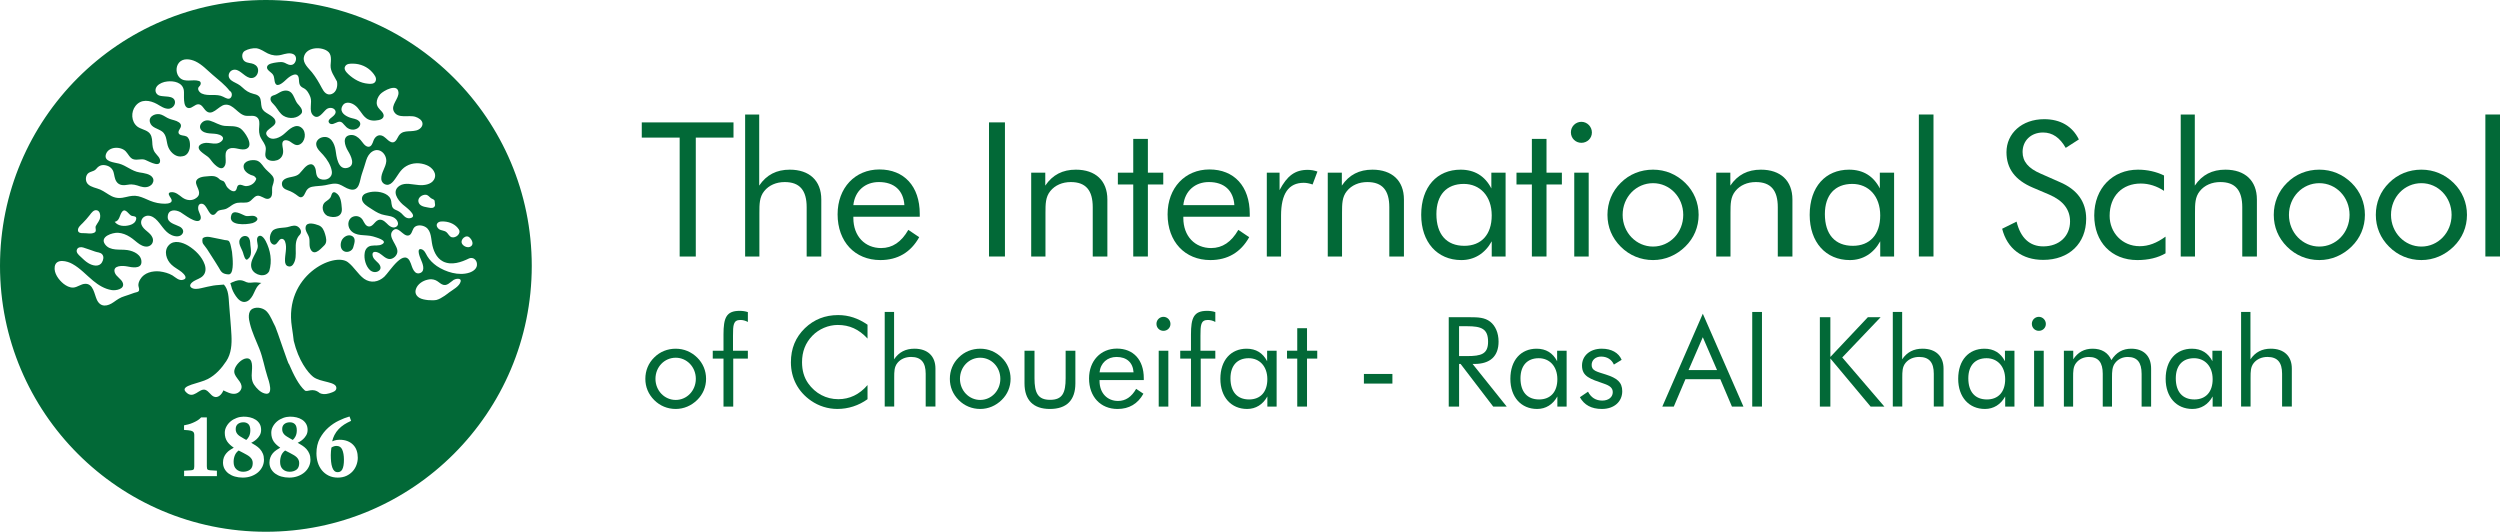 <svg version="1.1" id="Layer_1" xmlns="http://www.w3.org/2000/svg" xmlns:xlink="http://www.w3.org/1999/xlink" x="0px" y="0px"
	 viewBox="0 0 199.904 42.52" enable-background="new 0 0 199.904 42.52" xml:space="preserve">
<g>
	<g>
		<path fill="#026937" d="M54.347,11.001h-3.03V9.786h7.335v1.215h-3.015v9.51h-1.29V11.001z"/>
		<path fill="#026937" d="M59.582,9.156h1.125v5.685c0.585-0.87,1.395-1.274,2.445-1.274c1.56,0,2.52,0.869,2.52,2.385v4.56h-1.17
			v-3.944c0-1.351-0.555-2.01-1.755-2.01c-0.675,0-1.26,0.254-1.635,0.719c-0.39,0.48-0.39,1.035-0.39,1.771v3.465h-1.14V9.156z"/>
		<path fill="#026937" d="M68.236,17.331c0,0.03,0,0.075,0,0.104c0,1.455,0.93,2.4,2.22,2.4c0.9,0,1.62-0.48,2.175-1.455l0.87,0.585
			c-0.675,1.215-1.725,1.83-3.105,1.83c-2.04,0-3.42-1.47-3.42-3.66c0-2.114,1.395-3.585,3.345-3.585
			c1.965,0,3.225,1.335,3.225,3.555c0,0.075,0,0.15,0,0.226H68.236z M70.276,14.557c-1.095,0-1.92,0.704-2.04,1.844h4.08
			C72.241,15.216,71.491,14.557,70.276,14.557z"/>
		<path fill="#026937" d="M79.082,9.786h1.275v10.725h-1.275V9.786z"/>
		<path fill="#026937" d="M82.457,13.807h1.125v1.034c0.586-0.87,1.395-1.274,2.445-1.274c1.561,0,2.52,0.869,2.52,2.385v4.56h-1.17
			v-3.944c0-1.351-0.555-2.01-1.754-2.01c-0.676,0-1.262,0.254-1.637,0.719c-0.389,0.48-0.389,1.035-0.389,1.771v3.465h-1.141
			V13.807z"/>
		<path fill="#026937" d="M89.386,14.751v-0.944h1.23v-2.701h1.17v2.701h1.23v0.944h-1.23v5.76h-1.17v-5.76H89.386z"/>
		<path fill="#026937" d="M94.621,17.331c0,0.03,0,0.075,0,0.104c0,1.455,0.932,2.4,2.221,2.4c0.9,0,1.619-0.48,2.176-1.455
			l0.869,0.585c-0.676,1.215-1.725,1.83-3.105,1.83c-2.039,0-3.42-1.47-3.42-3.66c0-2.114,1.396-3.585,3.346-3.585
			c1.965,0,3.225,1.335,3.225,3.555c0,0.075,0,0.15,0,0.226H94.621z M96.662,14.557c-1.096,0-1.92,0.704-2.041,1.844h4.08
			C98.626,15.216,97.876,14.557,96.662,14.557z"/>
		<path fill="#026937" d="M101.296,13.807h1.02v1.395c0.6-1.141,1.23-1.62,2.25-1.62c0.27,0,0.525,0.045,0.779,0.135l-0.389,1.035
			c-0.256-0.09-0.496-0.135-0.705-0.135c-1.215,0-1.816,0.87-1.816,2.624v3.271h-1.139V13.807z"/>
		<path fill="#026937" d="M106.171,13.807h1.125v1.034c0.584-0.87,1.395-1.274,2.445-1.274c1.559,0,2.52,0.869,2.52,2.385v4.56
			h-1.17v-3.944c0-1.351-0.555-2.01-1.756-2.01c-0.674,0-1.26,0.254-1.635,0.719c-0.389,0.48-0.389,1.035-0.389,1.771v3.465h-1.141
			V13.807z"/>
		<path fill="#026937" d="M120.39,20.511h-1.109v-1.215c-0.539,0.976-1.395,1.5-2.43,1.5c-1.92,0-3.209-1.425-3.209-3.615
			c0-2.249,1.273-3.614,3.148-3.614c1.125,0,1.951,0.51,2.461,1.5v-1.26h1.139V20.511z M117.046,14.706
			c-1.381,0-2.189,0.885-2.189,2.415c0,1.619,0.809,2.535,2.234,2.535c1.35,0,2.189-0.885,2.189-2.43
			C119.281,15.666,118.335,14.706,117.046,14.706z"/>
		<path fill="#026937" d="M121.261,14.751v-0.944h1.23v-2.701h1.17v2.701h1.229v0.944h-1.229v5.76h-1.17v-5.76H121.261z"/>
		<path fill="#026937" d="M126.451,9.741c0.465,0,0.84,0.39,0.84,0.854s-0.375,0.825-0.84,0.825s-0.84-0.36-0.84-0.84
			C125.611,10.116,125.986,9.741,126.451,9.741z M125.88,13.807h1.154v6.704h-1.154V13.807z"/>
		<path fill="#026937" d="M129.601,14.616c0.689-0.69,1.59-1.05,2.58-1.05c0.988,0,1.875,0.375,2.578,1.064
			c0.691,0.676,1.066,1.575,1.066,2.55c0,0.976-0.375,1.86-1.066,2.535c-0.703,0.69-1.604,1.08-2.578,1.08
			c-0.99,0-1.891-0.375-2.58-1.065c-0.705-0.705-1.066-1.574-1.066-2.55C128.535,16.206,128.896,15.307,129.601,14.616z
			 M132.181,19.716c1.334,0,2.414-1.11,2.414-2.535s-1.08-2.534-2.414-2.534c-1.352,0-2.432,1.109-2.432,2.534
			S130.845,19.716,132.181,19.716z"/>
		<path fill="#026937" d="M137.236,13.807h1.125v1.034c0.584-0.87,1.395-1.274,2.443-1.274c1.561,0,2.521,0.869,2.521,2.385v4.56
			h-1.17v-3.944c0-1.351-0.557-2.01-1.756-2.01c-0.676,0-1.26,0.254-1.635,0.719c-0.391,0.48-0.391,1.035-0.391,1.771v3.465h-1.139
			V13.807z"/>
		<path fill="#026937" d="M151.455,20.511h-1.109v-1.215c-0.541,0.976-1.395,1.5-2.43,1.5c-1.92,0-3.211-1.425-3.211-3.615
			c0-2.249,1.275-3.614,3.15-3.614c1.125,0,1.949,0.51,2.459,1.5v-1.26h1.141V20.511z M148.111,14.706
			c-1.381,0-2.191,0.885-2.191,2.415c0,1.619,0.811,2.535,2.236,2.535c1.35,0,2.189-0.885,2.189-2.43
			C150.345,15.666,149.4,14.706,148.111,14.706z"/>
		<path fill="#026937" d="M153.435,9.156h1.17v11.354h-1.17V9.156z"/>
		<path fill="#026937" d="M166.814,17.496c0,1.965-1.363,3.285-3.434,3.285c-1.695,0-2.881-0.9-3.285-2.49l1.154-0.57
			c0.314,1.305,1.051,1.98,2.131,1.98c1.289,0,2.145-0.825,2.145-1.995c0-0.96-0.555-1.665-1.666-2.146l-1.305-0.555
			c-1.424-0.6-2.113-1.529-2.113-2.835c0-1.499,1.229-2.64,3.014-2.64c1.291,0,2.25,0.555,2.775,1.619l-1.051,0.676
			c-0.465-0.811-1.049-1.23-1.814-1.23c-0.959,0-1.635,0.646-1.635,1.561c0,0.765,0.465,1.305,1.439,1.725l1.531,0.676
			C166.109,15.156,166.814,16.146,166.814,17.496z"/>
		<path fill="#026937" d="M173.16,20.256c-0.615,0.359-1.381,0.54-2.25,0.54c-2.086,0-3.451-1.455-3.451-3.569
			c0-2.19,1.486-3.66,3.496-3.66c0.75,0,1.469,0.164,2.084,0.465v1.229c-0.568-0.375-1.199-0.585-1.859-0.585
			c-1.471,0-2.49,0.99-2.49,2.58c0,1.35,1.006,2.43,2.4,2.43c0.721,0,1.365-0.255,2.07-0.765V20.256z"/>
		<path fill="#026937" d="M174.375,9.156h1.125v5.685c0.584-0.87,1.395-1.274,2.445-1.274c1.559,0,2.52,0.869,2.52,2.385v4.56h-1.17
			v-3.944c0-1.351-0.555-2.01-1.756-2.01c-0.674,0-1.26,0.254-1.635,0.719c-0.389,0.48-0.389,1.035-0.389,1.771v3.465h-1.141V9.156z
			"/>
		<path fill="#026937" d="M182.878,14.616c0.691-0.69,1.59-1.05,2.58-1.05s1.875,0.375,2.58,1.064
			c0.689,0.676,1.064,1.575,1.064,2.55c0,0.976-0.375,1.86-1.064,2.535c-0.705,0.69-1.605,1.08-2.58,1.08
			c-0.99,0-1.889-0.375-2.58-1.065c-0.705-0.705-1.064-1.574-1.064-2.55C181.814,16.206,182.173,15.307,182.878,14.616z
			 M185.458,19.716c1.336,0,2.416-1.11,2.416-2.535s-1.08-2.534-2.416-2.534c-1.35,0-2.43,1.109-2.43,2.534
			S184.125,19.716,185.458,19.716z"/>
		<path fill="#026937" d="M191.039,14.616c0.689-0.69,1.59-1.05,2.58-1.05s1.875,0.375,2.58,1.064
			c0.689,0.676,1.064,1.575,1.064,2.55c0,0.976-0.375,1.86-1.064,2.535c-0.705,0.69-1.605,1.08-2.58,1.08
			c-0.99,0-1.891-0.375-2.58-1.065c-0.705-0.705-1.064-1.574-1.064-2.55C189.974,16.206,190.333,15.307,191.039,14.616z
			 M193.619,19.716c1.334,0,2.414-1.11,2.414-2.535s-1.08-2.534-2.414-2.534c-1.35,0-2.43,1.109-2.43,2.534
			S192.283,19.716,193.619,19.716z"/>
		<path fill="#026937" d="M198.734,9.156h1.17v11.354h-1.17V9.156z"/>
		<path fill="#026937" d="M52.312,28.583c0.46-0.46,1.06-0.7,1.719-0.7s1.249,0.25,1.719,0.71c0.46,0.45,0.709,1.05,0.709,1.699
			s-0.25,1.239-0.709,1.688c-0.47,0.461-1.069,0.721-1.719,0.721c-0.66,0-1.259-0.25-1.719-0.71c-0.47-0.47-0.709-1.05-0.709-1.699
			S51.842,29.043,52.312,28.583z M54.031,31.98c0.889,0,1.609-0.739,1.609-1.688c0-0.95-0.72-1.688-1.609-1.688
			c-0.9,0-1.619,0.738-1.619,1.688C52.412,31.241,53.141,31.98,54.031,31.98z"/>
		<path fill="#026937" d="M57.852,28.673h-0.859v-0.63h0.859v-1.289c0-1.34,0.22-1.898,1.289-1.898c0.23,0,0.45,0.029,0.66,0.1
			v0.789c-0.2-0.109-0.399-0.16-0.6-0.16c-0.57,0-0.589,0.41-0.589,1.27v1.189H59.8v0.63h-1.169v3.838h-0.779V28.673z"/>
		<path fill="#026937" d="M66.99,25.984c-0.75,0-1.509,0.32-2.039,0.869c-0.55,0.57-0.819,1.27-0.819,2.109
			c0,0.66,0.16,1.219,0.49,1.689c0.569,0.809,1.439,1.269,2.408,1.269c0.9,0,1.689-0.37,2.339-1.13v1.13
			c-0.709,0.51-1.539,0.78-2.409,0.78c-0.759,0-1.489-0.23-2.109-0.66c-1.039-0.72-1.609-1.799-1.609-3.068
			c0-1.109,0.37-1.999,1.119-2.729c0.73-0.699,1.609-1.049,2.659-1.049c0.85,0,1.609,0.26,2.349,0.77v1.109
			C68.679,26.324,67.919,25.984,66.99,25.984z"/>
		<path fill="#026937" d="M70.742,24.945h0.75v3.787c0.39-0.579,0.929-0.85,1.629-0.85c1.04,0,1.679,0.58,1.679,1.59v3.038h-0.78
			v-2.628c0-0.9-0.37-1.34-1.169-1.34c-0.45,0-0.839,0.17-1.089,0.479c-0.26,0.319-0.26,0.69-0.26,1.18v2.309h-0.759V24.945z"/>
		<path fill="#026937" d="M76.661,28.583c0.46-0.46,1.059-0.7,1.719-0.7s1.25,0.25,1.719,0.71c0.461,0.45,0.709,1.05,0.709,1.699
			s-0.248,1.239-0.709,1.688c-0.469,0.461-1.068,0.721-1.719,0.721c-0.66,0-1.259-0.25-1.719-0.71
			c-0.47-0.47-0.709-1.05-0.709-1.699S76.191,29.043,76.661,28.583z M78.38,31.98c0.889,0,1.609-0.739,1.609-1.688
			c0-0.95-0.721-1.688-1.609-1.688c-0.9,0-1.62,0.738-1.62,1.688C76.761,31.241,77.492,31.98,78.38,31.98z"/>
		<path fill="#026937" d="M82.72,30.242c0,1.18,0.271,1.729,1.25,1.729c0.98,0,1.24-0.549,1.24-1.729v-2.199h0.779v2.609
			c0,1.349-0.699,2.049-2.039,2.049c-1.32,0-2.029-0.7-2.029-2.049v-2.609h0.799V30.242z"/>
		<path fill="#026937" d="M87.921,30.393c0,0.02,0,0.049,0,0.069c0,0.97,0.619,1.599,1.479,1.599c0.6,0,1.08-0.319,1.449-0.969
			l0.58,0.39c-0.449,0.81-1.15,1.22-2.068,1.22c-1.359,0-2.279-0.98-2.279-2.439c0-1.409,0.93-2.389,2.229-2.389
			c1.309,0,2.148,0.89,2.148,2.369c0,0.05,0,0.1,0,0.15H87.921z M89.281,28.543c-0.73,0-1.279,0.47-1.359,1.229h2.719
			C90.589,28.982,90.089,28.543,89.281,28.543z"/>
		<path fill="#026937" d="M93.031,25.334c0.311,0,0.561,0.261,0.561,0.57c0,0.311-0.25,0.55-0.561,0.55
			c-0.309,0-0.559-0.239-0.559-0.56C92.472,25.584,92.722,25.334,93.031,25.334z M92.652,28.043h0.77v4.468h-0.77V28.043z"/>
		<path fill="#026937" d="M95.232,28.673h-0.859v-0.63h0.859v-1.289c0-1.34,0.219-1.898,1.289-1.898c0.229,0,0.449,0.029,0.658,0.1
			v0.789c-0.199-0.109-0.398-0.16-0.6-0.16c-0.568,0-0.588,0.41-0.588,1.27v1.189h1.188v0.63h-1.168v3.838h-0.779V28.673z"/>
		<path fill="#026937" d="M102.08,32.511h-0.74v-0.81c-0.359,0.65-0.93,1-1.619,1c-1.279,0-2.139-0.95-2.139-2.409
			c0-1.499,0.85-2.409,2.098-2.409c0.75,0,1.301,0.34,1.641,1v-0.84h0.76V32.511z M99.849,28.643c-0.918,0-1.459,0.59-1.459,1.609
			c0,1.08,0.541,1.689,1.49,1.689c0.898,0,1.459-0.59,1.459-1.619C101.339,29.283,100.708,28.643,99.849,28.643z"/>
		<path fill="#026937" d="M102.912,28.673v-0.63h0.818v-1.799h0.781v1.799h0.818v0.63h-0.818v3.838h-0.781v-3.838H102.912z"/>
		<path fill="#026937" d="M111.339,29.902v0.77h-2.279v-0.77H111.339z"/>
		<path fill="#026937" d="M115.841,25.365h1.459c0.08,0,0.15,0,0.219,0c0.68,0,1.199,0.02,1.641,0.359
			c0.408,0.32,0.668,0.889,0.668,1.589c0,1.169-0.668,1.789-1.928,1.789c-0.051,0-0.1,0-0.15,0l2.729,3.408h-1.08l-2.607-3.408
			h-0.121v3.408h-0.828V25.365z M116.669,28.473h0.65c1.119,0,1.67-0.16,1.67-1.148c0-1.04-0.541-1.24-1.67-1.24h-0.65V28.473z"/>
		<path fill="#026937" d="M125.269,32.511h-0.74v-0.81c-0.359,0.65-0.93,1-1.619,1c-1.279,0-2.139-0.95-2.139-2.409
			c0-1.499,0.85-2.409,2.098-2.409c0.75,0,1.301,0.34,1.641,1v-0.84h0.76V32.511z M123.039,28.643c-0.918,0-1.459,0.59-1.459,1.609
			c0,1.08,0.541,1.689,1.49,1.689c0.898,0,1.459-0.59,1.459-1.619C124.529,29.283,123.898,28.643,123.039,28.643z"/>
		<path fill="#026937" d="M126.98,31.321c0.25,0.479,0.631,0.71,1.139,0.71c0.51,0,0.84-0.28,0.84-0.67
			c0-0.34-0.229-0.52-0.699-0.68c-1.1-0.38-1.76-0.57-1.76-1.449c0-0.779,0.631-1.35,1.58-1.35c0.77,0,1.35,0.32,1.59,0.891
			l-0.621,0.379c-0.18-0.41-0.549-0.639-1.02-0.639c-0.449,0-0.758,0.279-0.758,0.669c0,0.47,0.408,0.53,1.148,0.77
			c0.869,0.28,1.299,0.6,1.299,1.329c0,0.83-0.639,1.42-1.629,1.42c-0.83,0-1.408-0.311-1.758-0.939L126.98,31.321z"/>
		<path fill="#026937" d="M139.408,32.511h-0.92l-0.93-2.188h-2.789l-0.93,2.188h-0.918l3.238-7.426L139.408,32.511z
			 M135.019,29.592h2.279l-1.139-2.628L135.019,29.592z"/>
		<path fill="#026937" d="M140.111,24.945h0.779v7.565h-0.779V24.945z"/>
		<path fill="#026937" d="M145.519,25.365h0.84v3.178l2.998-3.178h1.02l-3.068,3.218l3.369,3.928h-1.1l-3.219-3.848v3.848h-0.84
			V25.365z"/>
		<path fill="#026937" d="M151.351,24.945h0.748v3.787c0.391-0.579,0.93-0.85,1.629-0.85c1.041,0,1.68,0.58,1.68,1.59v3.038h-0.779
			v-2.628c0-0.9-0.369-1.34-1.17-1.34c-0.449,0-0.84,0.17-1.09,0.479c-0.26,0.319-0.26,0.69-0.26,1.18v2.309h-0.758V24.945z"/>
		<path fill="#026937" d="M161.078,32.511h-0.74v-0.81c-0.359,0.65-0.93,1-1.619,1c-1.279,0-2.139-0.95-2.139-2.409
			c0-1.499,0.85-2.409,2.1-2.409c0.75,0,1.299,0.34,1.639,1v-0.84h0.76V32.511z M158.849,28.643c-0.92,0-1.459,0.59-1.459,1.609
			c0,1.08,0.539,1.689,1.488,1.689c0.9,0,1.459-0.59,1.459-1.619C160.337,29.283,159.708,28.643,158.849,28.643z"/>
		<path fill="#026937" d="M163.029,25.334c0.311,0,0.561,0.261,0.561,0.57c0,0.311-0.25,0.55-0.561,0.55
			c-0.309,0-0.559-0.239-0.559-0.56C162.47,25.584,162.72,25.334,163.029,25.334z M162.65,28.043h0.77v4.468h-0.77V28.043z"/>
		<path fill="#026937" d="M171.246,29.883c0-0.9-0.35-1.34-1.109-1.34c-0.408,0-0.77,0.17-1.008,0.479
			c-0.24,0.31-0.25,0.68-0.25,1.18v2.309h-0.74v-2.628c0-0.9-0.35-1.34-1.109-1.34c-0.41,0-0.779,0.17-1.02,0.479
			s-0.24,0.68-0.24,1.18v2.309h-0.738v-4.468h0.748v0.689c0.371-0.569,0.881-0.85,1.549-0.85c0.721,0,1.24,0.311,1.5,0.91
			c0.391-0.619,0.91-0.91,1.59-0.91c0.988,0,1.588,0.58,1.588,1.59v3.038h-0.76V29.883z"/>
		<path fill="#026937" d="M177.667,32.511h-0.74v-0.81c-0.359,0.65-0.93,1-1.619,1c-1.279,0-2.139-0.95-2.139-2.409
			c0-1.499,0.85-2.409,2.1-2.409c0.75,0,1.299,0.34,1.639,1v-0.84h0.76V32.511z M175.439,28.643c-0.92,0-1.459,0.59-1.459,1.609
			c0,1.08,0.539,1.689,1.488,1.689c0.9,0,1.459-0.59,1.459-1.619C176.927,29.283,176.298,28.643,175.439,28.643z"/>
		<path fill="#026937" d="M179.201,24.945h0.748v3.787c0.391-0.579,0.93-0.85,1.629-0.85c1.041,0,1.68,0.58,1.68,1.59v3.038h-0.779
			v-2.628c0-0.9-0.369-1.34-1.17-1.34c-0.449,0-0.84,0.17-1.09,0.479c-0.26,0.319-0.26,0.69-0.26,1.18v2.309h-0.758V24.945z"/>
	</g>
	<g>
		<path fill="#026937" d="M25.475,18.014c-0.27-0.1-0.928-0.313-1.031,0.113c-0.08,0.326,0.208,0.598,0.279,0.891
			c0.073,0.33-0.054,0.715,0.171,1.014c0.327,0.426,0.829-0.227,1.065-0.441c0.212-0.242,0.115-0.602,0.037-0.865
			C25.91,18.428,25.781,18.127,25.475,18.014"/>
		<path fill="#026937" d="M23.118,18.127c-0.393,0.125-0.863,0.039-1.222,0.244c-0.332,0.191-0.482,0.977-0.066,1.172
			c0.239,0.117,0.383-0.213,0.511-0.352c0.174-0.174,0.383-0.084,0.458,0.139c0.178,0.492-0.031,1.029-0.009,1.541
			c0.004,0.174,0.058,0.369,0.25,0.422c0.156,0.053,0.293-0.008,0.389-0.137c0.508-0.715-0.114-1.734,0.558-2.402
			c0.172-0.205,0.053-0.463-0.139-0.609C23.629,17.977,23.365,18.053,23.118,18.127"/>
		<path fill="#026937" d="M26.84,15.41c-0.228-0.129-0.309,0.074-0.364,0.26c-0.077,0.248-0.263,0.311-0.455,0.471
			c-0.375,0.291-0.236,0.918,0.163,1.123c0.534,0.199,1.202,0.1,1.15-0.58C27.295,16.244,27.276,15.652,26.84,15.41"/>
		<path fill="#026937" d="M23.287,7.41c-0.256-0.246-0.619-0.193-0.905-0.033c-0.149,0.082-0.287,0.176-0.454,0.23
			c-0.124,0.035-0.265,0.086-0.289,0.229c-0.074,0.287,0.255,0.482,0.396,0.684c0.198,0.258,0.349,0.566,0.637,0.744
			c0.447,0.273,1.142,0.23,1.46-0.232c0.102-0.303-0.176-0.547-0.348-0.752C23.576,8.012,23.526,7.656,23.287,7.41"/>
		<path fill="#026937" d="M28.191,18.896c-0.312-0.213-0.739,0.027-0.879,0.346c-0.114,0.275-0.114,0.689,0.195,0.848
			c0.271,0.141,0.66-0.016,0.739-0.314C28.315,19.506,28.49,19.098,28.191,18.896"/>
		<path fill="#026937" d="M20.635,18.924c-0.162,0.162-0.036,0.52-0.021,0.723c0.018,0.297-0.209,0.607-0.335,0.875
			c-0.156,0.309-0.289,0.672-0.131,1.01c0.229,0.486,1.092,0.707,1.379,0.15c0.248-0.818,0.104-1.666-0.288-2.42
			C21.148,19.09,20.881,18.684,20.635,18.924"/>
		<path fill="#026937" d="M20.198,17.838c0.208-0.059,0.575-0.297,0.272-0.5c-0.249-0.18-0.584,0.006-0.864-0.086
			c-0.276-0.104-0.944-0.537-1.107-0.059C18.188,18.088,19.709,17.971,20.198,17.838"/>
		<path fill="#026937" d="M19.225,10.27c-0.367-0.238-0.837-0.164-1.255-0.203c-0.433-0.043-0.762-0.293-1.168-0.412
			c-0.269-0.08-0.543-0.008-0.713,0.219c-0.158,0.205-0.118,0.453,0.087,0.607c0.447,0.328,1.098,0.074,1.542,0.387
			c0.284,0.207-0.004,0.479-0.234,0.564c-0.266,0.104-0.569,0.021-0.849-0.004c-0.466-0.049-1.048,0.234-0.571,0.684
			c0.164,0.154,0.356,0.275,0.536,0.408c0.147,0.109,0.246,0.26,0.36,0.406c0.215,0.273,0.821,0.883,1.051,0.244
			c0.141-0.396-0.188-1.076,0.329-1.285c0.447-0.184,0.958,0.215,1.399,0C20.318,11.592,19.54,10.48,19.225,10.27"/>
		<path fill="#026937" d="M14.451,10.795c-0.272-0.105-0.184-0.326-0.064-0.504c0.132-0.197,0.114-0.385-0.095-0.518
			c-0.214-0.148-0.5-0.178-0.743-0.273c-0.231-0.082-0.418-0.25-0.654-0.334c-0.396-0.154-1.043,0.098-0.906,0.607
			c0.118,0.447,0.638,0.496,0.963,0.734c0.428,0.314,0.325,0.883,0.526,1.309c0.192,0.412,0.625,0.793,1.111,0.68
			c0.436-0.043,0.611-0.521,0.603-0.898c0-0.201-0.028-0.432-0.167-0.596C14.882,10.826,14.649,10.867,14.451,10.795"/>
		<path fill="#026937" d="M19.709,22.563c-0.153-0.061-0.294-0.145-0.468-0.154c-0.293-0.02-0.563,0.109-0.825,0.238
			c0,0,0.053,0.146,0.067,0.203c0.056,0.291,0.208,0.584,0.375,0.826c0.166,0.24,0.414,0.504,0.731,0.465
			c0.296-0.037,0.482-0.285,0.62-0.521c0.15-0.271,0.238-0.578,0.449-0.803c0.074-0.09,0.15-0.15,0.242-0.191
			c0.019,0.006-0.356-0.059-0.567-0.045C20.11,22.586,19.925,22.648,19.709,22.563"/>
		<path fill="#026937" d="M18.58,20.441c-0.008-0.201-0.038-0.4-0.085-0.59c-0.043-0.176-0.06-0.365-0.155-0.521
			c-0.072-0.137-0.245-0.115-0.376-0.137c-0.19-0.033-0.378-0.09-0.575-0.119c-0.428-0.066-0.844-0.248-1.155-0.045
			c-0.064,0.031-0.088,0.332,0.014,0.477c0.098,0.143,0.211,0.275,0.308,0.412c0.217,0.332,0.424,0.66,0.635,0.992
			c0.105,0.164,0.212,0.33,0.31,0.5c0.074,0.137,0.15,0.281,0.273,0.383c0.114,0.086,0.261,0.127,0.408,0.141
			c0.063,0.006,0.134,0.018,0.195-0.016C18.74,21.752,18.58,20.441,18.58,20.441"/>
		<path fill="#026937" d="M19.271,19.012c-0.346,0.365,0.056,0.832,0.167,1.207c0.033,0.111,0.168,0.699,0.369,0.506
			c0.382-0.256,0.245-0.777,0.212-1.158c-0.014-0.219-0.014-0.467-0.192-0.621C19.659,18.818,19.407,18.861,19.271,19.012"/>
		<path fill="#026937" d="M34.703,16.563c-0.146,0.125-0.381,0.041-0.556,0.014c-0.28-0.045-0.643-0.131-0.692-0.467
			c-0.051-0.309,0.301-0.557,0.587-0.537c0.19,0.012,0.283,0.172,0.423,0.275c0.102,0.074,0.294,0.09,0.294,0.256
			C34.76,16.258,34.853,16.445,34.703,16.563 M9.168,17.734c0.408-0.053,0.386-0.559,0.604-0.813
			c0.271-0.324,0.529,0.273,0.769,0.342c0.169,0.035,0.396,0.02,0.348,0.258c-0.044,0.258-0.267,0.412-0.502,0.475
			C9.977,18.117,9.45,18.105,9.168,17.734 M37.525,21.803c-0.841,0.273-1.892-0.051-2.6-0.531c-0.302-0.211-0.572-0.475-0.761-0.789
			c-0.116-0.195-0.219-0.486-0.461-0.553c-0.446-0.125-0.115,0.67-0.043,0.828c0.124,0.283,0.366,0.875-0.03,1.059
			c-0.495,0.219-0.665-0.424-0.783-0.758c-0.488-1.375-1.694,0.674-2.118,1.07c-0.464,0.426-1.079,0.537-1.617,0.162
			c-0.501-0.371-0.796-0.945-1.292-1.324c-1.102-0.846-5.123,1.064-4.482,5.174c0.067,0.436,0.114,0.801,0.15,1.113
			c0.383,1.598,1.137,2.543,1.541,2.867c0.585,0.477,1.931,0.367,1.865,0.939c-0.023,0.223-0.282,0.291-0.412,0.34
			c-0.129,0.047-0.554,0.205-0.908,0.035c-0.6-0.498-0.996-0.029-1.209-0.221c-0.474-0.428-0.872-1.209-1.273-2.139
			c0.045,0.32-0.967-2.742-1.077-2.953c-0.212-0.391-0.376-0.873-0.673-1.201c-0.257-0.287-0.762-0.406-1.122-0.244
			c-0.44,0.205-0.336,0.836-0.234,1.205c0.168,0.691,0.484,1.336,0.749,1.998c0.292,0.727,0.409,1.49,0.647,2.227
			c0.096,0.285,0.563,1.586-0.234,1.35c-0.335-0.092-0.638-0.41-0.827-0.691c-0.206-0.309-0.212-0.645-0.182-1.008
			c0.015-0.314,0.12-1.121-0.4-1.104c-0.411,0.006-0.91,0.533-0.993,0.926c-0.114,0.502,0.495,0.809,0.568,1.277
			c0.047,0.307-0.209,0.588-0.514,0.627c-0.337,0.045-0.645-0.139-0.94-0.27c-0.099,0.291-0.42,0.652-0.762,0.5
			c-0.268-0.123-0.383-0.42-0.665-0.537c-0.51-0.191-0.958,0.852-1.594,0.141c-0.45-0.51,1.118-0.654,1.784-1.014
			c0.619-0.322,1.093-0.854,1.471-1.426c0.403-0.609,0.451-1.352,0.414-2.064c-0.041-0.832-0.128-1.656-0.188-2.492
			c-0.038-0.527-0.038-1.154-0.416-1.568c-0.281,0.033-0.568,0.033-0.849,0.08c-0.325,0.049-0.645,0.139-0.967,0.207
			c-0.242,0.057-0.58,0.115-0.795-0.047c-0.222-0.178,0.031-0.404,0.196-0.51c0.245-0.152,0.545-0.221,0.741-0.43
			c0.237-0.246,0.245-0.592,0.141-0.898c-0.22-0.635-0.75-1.16-1.317-1.508c-0.453-0.271-1.146-0.494-1.558-0.041
			c-0.424,0.451-0.197,1.174,0.217,1.557c0.233,0.229,0.551,0.375,0.814,0.588c0.193,0.16,0.529,0.506,0.108,0.621
			c-0.319,0.096-0.602-0.195-0.846-0.352c-0.305-0.178-0.661-0.273-1.01-0.318c-0.59-0.061-1.254,0.1-1.563,0.629
			c-0.094,0.152-0.169,0.344-0.148,0.521c0.019,0.125,0.109,0.314,0.017,0.432c-0.077,0.084-0.251,0.09-0.349,0.129
			c-0.26,0.102-0.681,0.236-0.785,0.271c-0.337,0.1-0.573,0.268-0.853,0.467c-0.491,0.35-1.054,0.451-1.349-0.18
			c-0.204-0.434-0.284-1.307-0.937-1.279c-0.349,0.01-0.619,0.285-0.964,0.301c-0.286,0.008-0.55-0.139-0.761-0.301
			c-0.386-0.309-0.794-0.85-0.71-1.377c0.11-0.68,1.012-0.445,1.412-0.213c0.629,0.346,1.111,0.893,1.663,1.346
			c0.425,0.352,0.912,0.652,1.468,0.744c0.331,0.057,1.07-0.064,0.904-0.568c-0.12-0.338-0.539-0.496-0.649-0.842
			c-0.181-0.59,0.663-0.545,0.989-0.482c0.353,0.074,1.121,0.23,1.146-0.328c0.029-0.6-0.602-0.898-1.115-0.977
			c-0.592-0.092-1.399,0.105-1.803-0.471c-0.43-0.613,0.611-0.936,1.043-0.914c0.341,0.021,0.668,0.15,0.953,0.332
			c0.282,0.17,0.498,0.404,0.771,0.582c0.251,0.162,0.589,0.287,0.862,0.098c0.202-0.137,0.263-0.396,0.175-0.615
			c-0.164-0.428-0.694-0.59-0.87-1.014c-0.112-0.266,0.006-0.572,0.266-0.693c0.29-0.137,0.604-0.006,0.83,0.188
			c0.467,0.404,0.707,1.055,1.31,1.314c0.265,0.119,0.679,0.17,0.86-0.119c0.155-0.236-0.031-0.479-0.25-0.576
			c-0.333-0.176-0.946-0.279-0.93-0.764c0.015-0.609,0.586-0.609,1.014-0.383c0.255,0.143,1.329,1.029,1.595,0.594
			c0.119-0.211-0.08-0.508-0.141-0.705c-0.069-0.205-0.061-0.592,0.26-0.561c0.429,0.039,0.545,1.012,0.96,0.881
			c0.158-0.049,0.218-0.242,0.363-0.32c0.137-0.068,0.299-0.072,0.446-0.105c0.346-0.061,0.542-0.326,0.844-0.455
			c0.313-0.148,0.624-0.059,0.951-0.1c0.326-0.031,0.438-0.268,0.667-0.445c0.292-0.232,0.558,0.008,0.832,0.117
			c0.255,0.104,0.484-0.008,0.538-0.277c0.053-0.242-0.028-0.5,0.058-0.746c0.097-0.305,0.187-0.529-0.037-0.803
			c-0.203-0.246-0.469-0.42-0.658-0.674c-0.166-0.223-0.33-0.469-0.613-0.537c-0.356-0.082-1.025,0.027-1.012,0.502
			c0.009,0.322,0.302,0.539,0.578,0.66c0.114,0.049,0.253,0.049,0.334,0.156c0.041,0.057,0.128,0.104,0.092,0.191
			c-0.122,0.352-0.508,0.574-0.877,0.541c-0.164-0.023-0.341-0.156-0.512-0.082c-0.166,0.072-0.126,0.258-0.21,0.389
			c-0.184,0.287-0.582-0.047-0.719-0.215c-0.112-0.139-0.137-0.336-0.268-0.463c-0.042-0.043-0.302-0.094-0.373-0.207
			c-0.324-0.303-0.653-0.221-1.087-0.188c-0.331,0.021-0.854,0.148-0.75,0.58c0.097,0.381,0.462,0.789,0.029,1.123
			c-0.337,0.273-0.784,0.229-1.124-0.012c-0.278-0.203-0.561-0.486-0.938-0.43c-0.32,0.045-0.072,0.346,0.015,0.482
			c0.227,0.363-0.201,0.436-0.474,0.436c-0.405,0-0.811-0.078-1.193-0.236c-0.307-0.125-0.607-0.283-0.937-0.361
			c-0.34-0.08-0.643-0.021-0.978,0.061c-0.409,0.102-0.766,0.127-1.156-0.064c-0.317-0.16-0.592-0.385-0.917-0.531
			c-0.307-0.133-0.722-0.182-0.967-0.42c-0.192-0.18-0.223-0.49-0.114-0.723c0.152-0.338,0.552-0.248,0.762-0.508
			c0.205-0.254,0.421-0.354,0.754-0.289c0.303,0.064,0.524,0.232,0.625,0.527c0.08,0.26,0.08,0.529,0.234,0.768
			c0.217,0.336,0.588,0.322,0.937,0.256c0.365-0.066,0.638,0.025,0.98,0.141c0.297,0.088,0.61,0.098,0.859-0.113
			c0.159-0.129,0.243-0.371,0.138-0.564c-0.179-0.336-0.729-0.391-1.069-0.447c-0.619-0.1-1.042-0.545-1.64-0.705
			c-0.378-0.1-1.231-0.145-1.043-0.744c0.209-0.633,1.178-0.656,1.582-0.238c0.208,0.211,0.335,0.576,0.651,0.646
			c0.274,0.068,0.554-0.051,0.834,0.014c0.21,0.045,1.147,0.65,1.257,0.188c0.068-0.314-0.245-0.523-0.4-0.75
			c-0.183-0.256-0.208-0.559-0.22-0.863c-0.016-0.297-0.068-0.594-0.321-0.781c-0.266-0.197-0.614-0.236-0.879-0.439
			c-0.487-0.398-0.516-1.164-0.137-1.645c0.449-0.572,1.146-0.463,1.718-0.15c0.288,0.162,0.62,0.414,0.975,0.373
			c0.279-0.039,0.501-0.305,0.461-0.576c-0.085-0.533-0.922-0.336-1.279-0.484c-0.312-0.139-0.36-0.496-0.147-0.752
			c0.199-0.219,0.51-0.334,0.804-0.365c0.546-0.064,1.223,0.076,1.331,0.695c0.061,0.336-0.132,1.375,0.383,1.432
			c0.298,0.027,0.499-0.318,0.796-0.303c0.248,0.016,0.383,0.289,0.528,0.455c0.543,0.617,1.045-0.334,1.569-0.416
			c0.696-0.102,1.046,0.801,1.7,0.883c0.292,0.039,0.685-0.09,0.917,0.156c0.173,0.17,0.154,0.457,0.137,0.682
			c-0.028,0.334-0.028,0.641,0.135,0.938c0.139,0.27,0.364,0.5,0.39,0.813c0.019,0.271-0.139,0.602,0.072,0.832
			c0.2,0.213,0.584,0.217,0.847,0.125c0.324-0.125,0.48-0.406,0.468-0.738c-0.002-0.219-0.105-0.463-0.049-0.68
			c0.085-0.285,0.464-0.172,0.636-0.045c0.211,0.146,0.43,0.336,0.702,0.225c0.494-0.203,0.6-0.996,0.204-1.336
			c-0.483-0.42-1.023,0.119-1.372,0.439c-0.32,0.303-0.994,0.654-1.374,0.221c-0.429-0.494,0.626-0.697,0.64-1.125
			c0.015-0.482-0.773-0.652-1.006-0.988c-0.181-0.258-0.11-0.557-0.19-0.838c-0.066-0.293-0.306-0.379-0.57-0.439
			c-0.378-0.096-0.607-0.254-0.887-0.518c-0.22-0.215-0.464-0.322-0.733-0.461c-0.237-0.127-0.428-0.346-0.33-0.629
			c0.097-0.271,0.382-0.381,0.64-0.293c0.432,0.145,0.847,0.818,1.359,0.594c0.241-0.109,0.37-0.42,0.321-0.672
			c-0.044-0.252-0.268-0.398-0.499-0.451c-0.255-0.053-0.547-0.063-0.686-0.309c-0.123-0.219-0.108-0.555,0.135-0.699
			c0.254-0.146,0.638-0.232,0.926-0.205c0.349,0.053,0.619,0.275,0.915,0.418c0.345,0.164,0.713,0.201,1.078,0.107
			c0.292-0.076,0.651-0.193,0.946-0.059c0.278,0.131,0.278,0.473,0.12,0.699c-0.162,0.234-0.434,0.193-0.657,0.07
			c-0.299-0.176-0.485-0.143-0.816-0.1c-0.213,0.035-0.697,0.086-0.742,0.359c-0.044,0.25,0.344,0.42,0.465,0.6
			c0.161,0.223,0.086,0.502,0.211,0.732c0.197,0.344,0.738-0.213,0.892-0.354c0.271-0.262,0.921-0.686,0.979-0.02
			c0.027,0.361,0.015,0.566,0.38,0.736c0.27,0.129,0.438,0.443,0.54,0.711c0.167,0.43-0.144,1.102,0.208,1.451
			c0.432,0.428,0.794-0.252,1.083-0.479c0.187-0.141,0.507-0.152,0.667,0.049c0.188,0.254-0.088,0.479-0.273,0.621
			c-0.117,0.086-0.296,0.236-0.203,0.396c0.059,0.115,0.205,0.148,0.328,0.115c0.264-0.074,0.506-0.309,0.755-0.086
			c0.106,0.1,0.269,0.309,0.333,0.355c0.263,0.213,0.584,0.248,0.866,0.084c0.227-0.141,0.329-0.436,0.085-0.615
			c-0.183-0.15-0.443-0.164-0.666-0.24c-0.377-0.129-0.847-0.416-0.651-0.881c0.178-0.432,0.651-0.367,0.979-0.146
			c0.411,0.268,0.568,0.771,0.952,1.064c0.279,0.217,0.654,0.229,0.997,0.156c0.396-0.08,0.537-0.359,0.251-0.68
			c-0.192-0.209-0.395-0.377-0.409-0.688c-0.003-0.254,0.112-0.508,0.28-0.699c0.253-0.283,1.39-0.904,1.462-0.158
			c0.051,0.52-0.636,1.016-0.367,1.533c0.322,0.619,1.201,0.256,1.727,0.432c0.235,0.076,0.54,0.254,0.561,0.527
			c0.026,0.281-0.248,0.5-0.49,0.559c-0.57,0.152-1.154-0.098-1.471,0.537c-0.134,0.258-0.293,0.547-0.629,0.359
			c-0.254-0.139-0.413-0.42-0.705-0.494c-0.311-0.076-0.534,0.166-0.629,0.43c-0.07,0.197-0.167,0.516-0.442,0.471
			c-0.266-0.047-0.426-0.365-0.589-0.545c-0.194-0.221-0.47-0.42-0.784-0.391c-0.737,0.07-0.462,0.879-0.216,1.277
			c0.228,0.377,0.646,1.178-0.062,1.354c-0.758,0.18-0.865-0.947-0.934-1.422c-0.084-0.531-0.387-1.188-1.057-1.029
			c-0.284,0.064-0.542,0.316-0.484,0.625c0.052,0.318,0.343,0.551,0.55,0.787c0.31,0.346,0.624,0.83,0.691,1.305
			c0.075,0.512-0.434,0.787-0.891,0.633c-0.346-0.113-0.351-0.426-0.392-0.73c-0.031-0.199-0.156-0.467-0.398-0.463
			c-0.383,0.012-0.675,0.527-0.923,0.764c-0.28,0.262-0.734,0.223-1.073,0.379c-0.175,0.078-0.317,0.217-0.312,0.428
			c0,0.275,0.206,0.422,0.454,0.506c0.337,0.113,0.572,0.262,0.852,0.48c0.27,0.213,0.452-0.01,0.554-0.258
			c0.114-0.268,0.267-0.443,0.569-0.5c0.342-0.068,0.689-0.053,1.037-0.121c0.372-0.072,0.735-0.201,1.113-0.072
			c0.296,0.109,0.544,0.322,0.849,0.398c0.802,0.215,0.782-0.715,0.962-1.219c0.128-0.375,0.244-0.74,0.355-1.115
			c0.09-0.279,0.243-0.541,0.497-0.697c0.576-0.348,1.143,0.232,1.101,0.805c-0.044,0.494-0.429,0.908-0.397,1.406
			c0.015,0.24,0.198,0.436,0.445,0.459c0.218,0.021,0.397-0.135,0.529-0.295c0.347-0.422,0.521-0.906,1.024-1.197
			c0.493-0.289,1.114-0.297,1.642-0.074c0.441,0.182,0.862,0.68,0.567,1.166c-0.23,0.387-0.803,0.459-1.208,0.422
			c-0.489-0.031-1.087-0.234-1.535,0.053c-0.656,0.428-0.167,1.123,0.253,1.502c0.155,0.139,1.213,0.879,0.671,1.072
			c-0.253,0.088-0.472-0.031-0.632-0.215c-0.191-0.219-0.347-0.322-0.611-0.43c-0.331-0.133-0.308-0.389-0.354-0.691
			c-0.042-0.281-0.234-0.471-0.478-0.59c-0.462-0.225-1.104-0.232-1.58-0.023c-0.303,0.139-0.366,0.467-0.164,0.73
			c0.183,0.242,0.473,0.383,0.726,0.555c0.304,0.201,0.622,0.381,0.991,0.443c0.293,0.063,0.631,0.078,0.856,0.297
			c0.182,0.164,0.311,0.488,0.032,0.643c-0.285,0.154-0.578-0.107-0.762-0.303c-0.208-0.205-0.474-0.389-0.761-0.189
			c-0.202,0.137-0.351,0.457-0.623,0.459c-0.276,0-0.404-0.336-0.516-0.527c-0.149-0.23-0.39-0.344-0.667-0.289
			c-0.51,0.109-0.609,0.713-0.325,1.088c0.432,0.564,1.208,0.348,1.819,0.523c0.173,0.059,1.25,0.322,0.727,0.623
			c-0.26,0.15-0.577,0.07-0.862,0.121c-0.308,0.041-0.492,0.285-0.532,0.572c-0.077,0.457,0.079,1.053,0.415,1.369
			c0.184,0.17,0.446,0.221,0.669,0.096c0.293-0.176,0.19-0.459-0.01-0.662c-0.188-0.191-0.432-0.355-0.451-0.652
			c-0.024-0.328,0.342-0.244,0.531-0.139c0.263,0.15,0.525,0.486,0.86,0.479c0.278-0.012,0.549-0.26,0.594-0.535
			c0.097-0.531-0.79-1.203-0.392-1.697c0.432-0.523,0.814,0.404,1.254,0.354c0.277-0.027,0.32-0.395,0.441-0.584
			c0.166-0.256,0.525-0.268,0.788-0.174c0.581,0.199,0.594,0.83,0.675,1.342c0.09,0.57,0.339,1.209,0.891,1.49
			c0.676,0.334,1.455,0.063,2.085-0.248c0.312-0.125,0.598,0.109,0.625,0.424C38.181,21.459,37.855,21.695,37.525,21.803
			 M35.91,23.387c0,0-0.612,0.508-1.013,0.598c-0.313,0.064-1.032,0.021-1.343-0.16c-0.313-0.178-0.391-0.449-0.291-0.725
			c0.132-0.381,0.533-0.65,0.929-0.736c0.206-0.057,0.423-0.043,0.625,0.037c0.198,0.08,0.335,0.24,0.521,0.334
			c0.392,0.199,0.652-0.172,0.947-0.361c0.138-0.086,0.616-0.176,0.553,0.127C36.749,22.895,36.203,23.168,35.91,23.387
			 M28.503,37.18c-0.068,0.188-0.171,0.359-0.306,0.51c-0.137,0.15-0.306,0.271-0.502,0.363c-0.197,0.09-0.428,0.137-0.687,0.137
			c-0.272,0-0.52-0.055-0.733-0.16c-0.212-0.105-0.39-0.246-0.537-0.426c-0.145-0.18-0.255-0.387-0.326-0.617
			c-0.072-0.232-0.109-0.48-0.109-0.744c0-0.449,0.092-0.85,0.273-1.188c0.183-0.332,0.409-0.621,0.676-0.859
			c0.266-0.234,0.55-0.426,0.848-0.564c0.294-0.143,0.564-0.248,0.802-0.314l0.049-0.012l0.124,0.346l-0.045,0.021
			c-0.175,0.078-0.345,0.17-0.504,0.27c-0.162,0.105-0.311,0.23-0.443,0.365c-0.133,0.137-0.249,0.301-0.343,0.482
			c-0.076,0.146-0.135,0.316-0.179,0.502c0.052-0.025,0.112-0.047,0.179-0.068c0.122-0.041,0.258-0.061,0.414-0.061
			c0.239,0,0.452,0.037,0.633,0.109s0.335,0.172,0.457,0.301c0.124,0.125,0.217,0.281,0.276,0.455
			c0.059,0.174,0.089,0.365,0.089,0.574C28.608,36.799,28.572,36.996,28.503,37.18 M24.701,37.307
			c-0.08,0.172-0.198,0.326-0.348,0.457c-0.148,0.129-0.327,0.232-0.535,0.309c-0.206,0.076-0.436,0.117-0.691,0.117
			c-0.225,0-0.434-0.031-0.626-0.084c-0.19-0.053-0.358-0.137-0.5-0.24c-0.141-0.105-0.254-0.236-0.333-0.379
			c-0.08-0.15-0.122-0.316-0.122-0.5c0-0.156,0.026-0.295,0.076-0.418c0.046-0.123,0.112-0.234,0.196-0.332
			c0.085-0.098,0.183-0.184,0.304-0.264c0.088-0.064,0.186-0.121,0.287-0.178c-0.226-0.148-0.4-0.313-0.519-0.484
			c-0.131-0.195-0.198-0.43-0.198-0.703c0-0.18,0.043-0.352,0.131-0.506c0.085-0.16,0.202-0.295,0.34-0.412
			c0.14-0.117,0.306-0.207,0.483-0.273c0.353-0.131,0.718-0.121,1.058-0.045c0.168,0.039,0.317,0.102,0.449,0.186
			s0.241,0.195,0.32,0.328c0.082,0.135,0.124,0.299,0.124,0.486c0,0.162-0.037,0.307-0.108,0.43
			c-0.07,0.121-0.154,0.225-0.249,0.313c-0.094,0.086-0.193,0.16-0.294,0.217c-0.055,0.027-0.104,0.055-0.143,0.072
			c0.122,0.066,0.244,0.141,0.36,0.217c0.126,0.08,0.24,0.176,0.339,0.283c0.099,0.109,0.177,0.234,0.234,0.373
			c0.059,0.139,0.089,0.301,0.089,0.484C24.826,36.953,24.783,37.137,24.701,37.307 M20.986,37.307
			c-0.084,0.172-0.2,0.326-0.349,0.457c-0.15,0.129-0.328,0.232-0.537,0.309c-0.206,0.076-0.437,0.117-0.69,0.117
			c-0.226,0-0.436-0.031-0.625-0.084c-0.192-0.053-0.359-0.137-0.502-0.24c-0.143-0.105-0.253-0.236-0.332-0.379
			c-0.079-0.15-0.12-0.316-0.12-0.5c0-0.152,0.023-0.293,0.071-0.418c0.049-0.125,0.116-0.236,0.201-0.332
			c0.081-0.098,0.18-0.184,0.3-0.264c0.089-0.064,0.188-0.121,0.29-0.178c-0.228-0.148-0.401-0.313-0.519-0.484
			c-0.134-0.195-0.2-0.43-0.2-0.703c0-0.18,0.045-0.352,0.133-0.506c0.084-0.16,0.199-0.295,0.339-0.412
			c0.142-0.117,0.302-0.207,0.484-0.273c0.353-0.131,0.721-0.121,1.058-0.045c0.167,0.039,0.319,0.102,0.449,0.186
			c0.131,0.082,0.24,0.193,0.322,0.328c0.079,0.135,0.12,0.299,0.12,0.486c0,0.162-0.035,0.307-0.106,0.43
			c-0.069,0.119-0.152,0.225-0.25,0.313c-0.096,0.088-0.192,0.16-0.293,0.217c-0.047,0.023-0.097,0.053-0.143,0.072
			c0.122,0.066,0.242,0.141,0.359,0.217c0.126,0.082,0.242,0.176,0.339,0.283c0.101,0.109,0.177,0.234,0.235,0.373
			s0.088,0.301,0.088,0.484C21.109,36.953,21.065,37.137,20.986,37.307 M17.345,38.07h-2.624v-0.43l0.549-0.035
			c0.104-0.006,0.175-0.029,0.212-0.068c0.023-0.023,0.052-0.09,0.052-0.248v-2.508c0-0.131-0.038-0.221-0.112-0.273
			c-0.084-0.057-0.211-0.094-0.374-0.105l-0.332-0.025v-0.369L14.76,34c0.088-0.014,0.188-0.039,0.303-0.068
			c0.117-0.031,0.24-0.072,0.362-0.127c0.124-0.051,0.244-0.113,0.354-0.18c0.111-0.066,0.206-0.143,0.281-0.227l0.019-0.02h0.46
			v3.91c0,0.158,0.027,0.225,0.052,0.248c0.036,0.039,0.107,0.063,0.21,0.068l0.543,0.035V38.07z M6.158,19.939
			c0.082-0.184,0.333-0.203,0.501-0.146c0.31,0.105,0.626,0.203,0.934,0.32c0.193,0.074,0.438,0.057,0.583,0.23
			c0.15,0.18,0.091,0.441-0.019,0.629c-0.238,0.414-0.772,0.271-1.104,0.063c-0.23-0.137-0.425-0.338-0.625-0.525
			C6.271,20.369,6.052,20.17,6.158,19.939 M6.612,17.838c0.205-0.199,0.386-0.422,0.567-0.645c0.131-0.174,0.325-0.459,0.595-0.371
			c0.212,0.076,0.258,0.348,0.235,0.545c-0.026,0.27-0.23,0.471-0.35,0.711c-0.074,0.156,0.103,0.398-0.099,0.516
			c-0.274,0.146-0.599,0.039-0.896,0.049c-0.152,0.01-0.397-0.01-0.428-0.197C6.198,18.195,6.459,17.994,6.612,17.838 M14.319,5.004
			c0.327-0.377,0.896-0.287,1.307-0.098c0.528,0.248,0.929,0.693,1.37,1.07c0.472,0.408,0.976,0.787,1.369,1.289
			c0.193,0.094,0.223,0.373,0.097,0.535c-0.158,0.209-0.435,0.023-0.609-0.061c-0.537-0.281-1.173-0.01-1.72-0.26
			c-0.204-0.1-0.413-0.377-0.202-0.568c0.144-0.129,0.19-0.377-0.03-0.439c-0.503-0.158-1.112,0.156-1.535-0.26
			C14.057,5.896,14.031,5.342,14.319,5.004 M24.299,4.564c0.158-0.781,1.304-0.867,1.864-0.492c0.391,0.248,0.296,0.76,0.271,1.15
			c-0.022,0.486,0.303,0.877,0.51,1.291c0.074,0.361-0.024,0.846-0.413,1.002c-0.39,0.154-0.64-0.166-0.795-0.477
			c-0.236-0.447-0.475-0.861-0.793-1.258C24.665,5.443,24.199,5.061,24.299,4.564 M27.613,5.281
			c0.132-0.203,0.404-0.191,0.619-0.191c0.577,0.004,1.142,0.246,1.522,0.674c0.167,0.193,0.411,0.469,0.27,0.746
			c-0.11,0.213-0.391,0.209-0.602,0.182c-0.595-0.049-1.135-0.355-1.569-0.76C27.685,5.77,27.447,5.521,27.613,5.281 M34.97,17.857
			c0.132-0.172,0.378-0.156,0.574-0.143c0.444,0.035,0.898,0.242,1.144,0.629c0.209,0.332-0.236,0.715-0.569,0.627
			c-0.201-0.068-0.268-0.275-0.418-0.404c-0.167-0.143-0.411-0.121-0.592-0.24C34.961,18.227,34.853,18.014,34.97,17.857
			 M37.577,19.025c0.179,0.172,0.322,0.518,0.068,0.68c-0.222,0.148-0.561,0.01-0.691-0.201
			C36.745,19.16,37.294,18.676,37.577,19.025 M21.26,0C9.518,0,0,9.518,0,21.258S9.518,42.52,21.26,42.52
			c11.743,0,21.26-9.521,21.26-21.262S33.003,0,21.26,0"/>
		<path fill="#026937" d="M26.897,35.656c-0.082,0-0.156,0.016-0.227,0.045c-0.065,0.023-0.119,0.051-0.17,0.09
			c-0.017,0.09-0.03,0.186-0.035,0.283c-0.011,0.105-0.015,0.209-0.015,0.318c0,0.189,0.009,0.375,0.026,0.539
			c0.017,0.166,0.048,0.316,0.091,0.439c0.04,0.125,0.099,0.221,0.171,0.287c0.068,0.066,0.16,0.098,0.269,0.098
			c0.162,0,0.283-0.074,0.363-0.223c0.087-0.164,0.132-0.422,0.132-0.77c0-0.332-0.048-0.609-0.14-0.816
			C27.276,35.752,27.124,35.656,26.897,35.656"/>
		<path fill="#026937" d="M22.74,34.752c0.056,0.055,0.121,0.107,0.201,0.156c0.075,0.053,0.157,0.102,0.256,0.152l0.215,0.119
			c0.082-0.074,0.154-0.166,0.217-0.287c0.066-0.129,0.103-0.293,0.103-0.477c0-0.232-0.05-0.402-0.154-0.502
			c-0.103-0.098-0.236-0.146-0.395-0.146c-0.181,0-0.331,0.045-0.446,0.139c-0.118,0.096-0.173,0.229-0.173,0.402
			c0,0.102,0.015,0.184,0.046,0.252C22.642,34.629,22.685,34.693,22.74,34.752"/>
		<path fill="#026937" d="M19.98,36.537c-0.073-0.063-0.152-0.119-0.242-0.168c-0.095-0.051-0.193-0.104-0.294-0.16l-0.361-0.186
			c-0.138,0.102-0.236,0.225-0.299,0.373c-0.07,0.164-0.104,0.34-0.104,0.535c0,0.262,0.07,0.453,0.217,0.588
			c0.145,0.135,0.328,0.203,0.547,0.203c0.216,0,0.401-0.059,0.549-0.166c0.143-0.109,0.216-0.287,0.216-0.531
			c0-0.104-0.021-0.195-0.062-0.277C20.104,36.67,20.047,36.598,19.98,36.537"/>
		<path fill="#026937" d="M23.696,36.537c-0.07-0.063-0.152-0.119-0.241-0.168c-0.094-0.051-0.192-0.104-0.292-0.16L22.8,36.023
			c-0.137,0.102-0.239,0.225-0.302,0.373c-0.066,0.164-0.101,0.34-0.101,0.535c0,0.262,0.071,0.453,0.215,0.588
			c0.146,0.135,0.329,0.203,0.548,0.203c0.219,0,0.401-0.059,0.548-0.166c0.145-0.109,0.217-0.287,0.217-0.531
			c0-0.104-0.022-0.195-0.064-0.277C23.821,36.67,23.765,36.598,23.696,36.537"/>
		<path fill="#026937" d="M19.023,34.752c0.058,0.057,0.123,0.109,0.202,0.156c0.074,0.053,0.157,0.102,0.253,0.152l0.215,0.119
			c0.083-0.074,0.156-0.166,0.219-0.287c0.068-0.131,0.104-0.293,0.104-0.477c0-0.232-0.052-0.402-0.154-0.502
			c-0.106-0.1-0.236-0.146-0.396-0.146c-0.178,0-0.33,0.045-0.449,0.139c-0.113,0.096-0.17,0.229-0.17,0.402
			c0,0.1,0.014,0.182,0.046,0.252C18.924,34.629,18.97,34.695,19.023,34.752"/>
	</g>
</g>
</svg>
